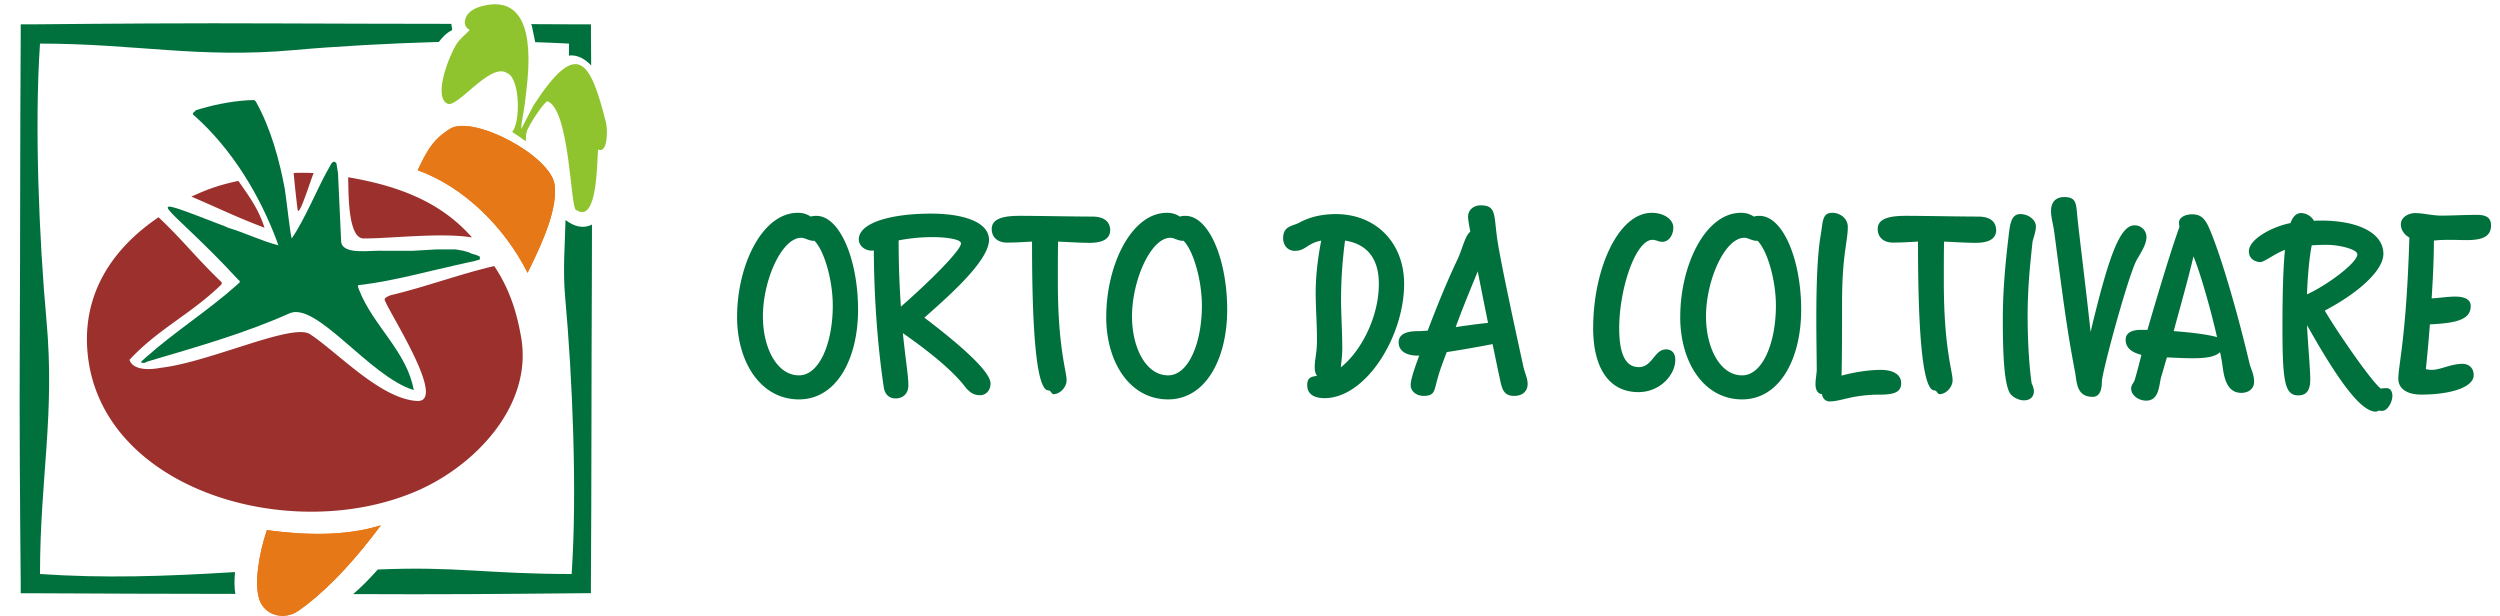 <svg xmlns="http://www.w3.org/2000/svg" width="203" height="50" fill="none" viewBox="0 0 203 50">
  <path fill="#00713C" d="M59.853 25.728c0-4.224 2.054-8.447 4.923-8.447.427 0 .732.101 1.057.305.143-.04.284-.06.447-.06 1.952 0 3.395 3.634 3.395 7.615 0 3.98-1.729 7.29-4.8 7.29-3.07 0-5.023-2.966-5.023-6.701l.001-.002Zm5.024 4.751c1.668 0 2.745-2.64 2.745-5.666 0-2.031-.672-4.427-1.485-5.26-.468.021-.733-.244-1.079-.244-1.586 0-3.11 3.452-3.11 6.377 0 2.6 1.158 4.793 2.927 4.793h.002Zm13.481.918c-.997-1.3-2.888-2.843-5.045-4.345.224 2.213.447 3.451.447 4.244 0 .65-.428 1.056-1.037 1.056-.488 0-.855-.284-.956-.873-.528-3.533-.794-7.412-.813-11.149-.061.021-.122.021-.183.021-.529 0-1.037-.385-1.037-.913 0-1.32 2.522-2.092 5.877-2.092 2.582 0 4.697.67 4.697 2.132 0 1.788-3.64 4.873-5.247 6.316 2.806 2.133 5.37 4.345 5.37 5.34 0 .549-.346.955-.854.955-.467 0-.813-.183-1.22-.69v-.002ZM73.153 24.9c2.44-2.133 4.88-4.59 4.88-5.139 0-.345-1.261-.507-2.277-.507a14.56 14.56 0 0 0-2.787.265c0 2.152.082 3.919.184 5.382v-.002Zm11.97 6.799c-1.22 0-1.322-7.757-1.322-12.083-.672.04-1.363.082-2.033.082-.773 0-1.24-.446-1.24-1.096 0-.75.711-1.077 2.257-1.077 1.546 0 4.474.061 5.898.061.895 0 1.424.345 1.464 1.056.02.732-.569 1.077-1.668 1.077-.712 0-1.647-.061-2.562-.101-.02.793-.02 1.746-.02 3.29 0 5.34.711 7.228.711 7.96 0 .589-.55 1.137-1.057 1.137-.183 0-.204-.304-.428-.304v-.002Zm4.705-5.971c0-4.224 2.053-8.447 4.92-8.447.428 0 .733.101 1.058.305.143-.04.284-.06.446-.06 1.953 0 3.396 3.634 3.396 7.615 0 3.98-1.73 7.29-4.8 7.29-3.071 0-5.024-2.966-5.024-6.701l.004-.002Zm5.021 4.751c1.668 0 2.745-2.64 2.745-5.666 0-2.031-.672-4.427-1.485-5.26-.467.021-.733-.244-1.078-.244-1.586 0-3.111 3.452-3.111 6.377 0 2.6 1.158 4.793 2.928 4.793h.001Zm11.297.794c0-.61.324-.69.792-.751-.122-.183-.183-.406-.183-.69 0-.711.183-1.117.183-2.213 0-1.218-.082-2.356-.101-3.412-.041-1.745.202-3.41.446-4.67-1.158.223-1.261.832-2.135.832-.59 0-.957-.446-.957-1.035 0-1.015.814-.974 1.323-1.26.813-.445 1.809-.69 2.949-.69 3.254 0 5.552 2.316 5.552 5.667 0 4.284-3.111 9.279-6.466 9.279-.896 0-1.403-.366-1.403-1.056v-.002Zm5.817-8.226c0-2.031-.935-3.228-2.745-3.512a36.606 36.606 0 0 0-.326 4.75c0 1.097.101 2.722.101 3.98 0 .55-.061 1.035-.122 1.565 1.626-1.279 3.092-4.061 3.092-6.783Zm9.742 7.332-.508-2.438a96.925 96.925 0 0 1-3.722.65c-.284.75-.549 1.422-.752 2.173-.284.995-.204 1.381-1.139 1.381-.529 0-1.037-.345-1.037-.873 0-.527.407-1.604.691-2.395h-.122c-.874 0-1.546-.345-1.546-1.077s.752-.913 1.607-.913c.203 0 .447-.02.752-.04.691-1.828 1.525-3.9 2.421-5.788.265-.549.427-1.199.711-1.807a1.57 1.57 0 0 1 .327-.446c-.082-.406-.183-.995-.183-1.198 0-.55.446-.934 1.017-.934 1.281 0 1.078.75 1.342 2.66.244 1.727 1.362 6.905 2.135 10.438.102.467.346.955.346 1.401 0 .528-.346.974-1.098.974-.996 0-1.017-.793-1.24-1.767l-.002-.001Zm-.876-4.163c-.284-1.4-.59-2.923-.834-4.183-.672 1.645-1.281 3.107-1.79 4.528a64.758 64.758 0 0 1 2.624-.345Zm8.538.406c0-4.773 2.034-9.34 4.758-9.34.956 0 1.748.506 1.748 1.198 0 .61-.366 1.157-.895 1.157-.305 0-.488-.162-.794-.162-1.383 0-2.704 4-2.704 7.167 0 2.011.467 3.168 1.586 3.168 1.118 0 1.261-1.44 2.216-1.44.488 0 .752.323.752.851 0 1.239-1.262 2.62-2.989 2.62-2.359 0-3.682-1.91-3.682-5.218l.004-.001Zm7.07-.894c0-4.224 2.054-8.447 4.921-8.447.427 0 .732.101 1.057.305.143-.04.284-.06.447-.06 1.952 0 3.395 3.634 3.395 7.615 0 3.98-1.729 7.29-4.8 7.29-3.071 0-5.023-2.966-5.023-6.701l.003-.002Zm5.022 4.751c1.668 0 2.745-2.64 2.745-5.666 0-2.031-.672-4.427-1.485-5.26-.468.021-.733-.244-1.079-.244-1.586 0-3.111 3.452-3.111 6.377 0 2.6 1.159 4.793 2.928 4.793h.002Zm6.488 1.525c-.367-.021-.529-.385-.529-.793 0-.446.101-.852.101-1.218 0-1.95-.183-7.858.306-10.802.204-1.138.101-1.91.956-1.91.671 0 1.261.488 1.261 1.138 0 1.218-.467 2.234-.467 6.173 0 1.767 0 4.528-.041 5.91.875-.244 2.096-.467 3.194-.467 1.036 0 1.647.406 1.647 1.076 0 .711-.529.934-1.729.934-2.258 0-3.132.55-4.089.55-.305 0-.568-.224-.61-.59v-.002Zm9.118-.305c-1.22 0-1.323-7.757-1.323-12.083-.672.04-1.363.082-2.033.082-.773 0-1.24-.446-1.24-1.096 0-.75.712-1.077 2.258-1.077s4.473.061 5.897.061c.895 0 1.424.345 1.464 1.056.021.732-.569 1.077-1.668 1.077-.712 0-1.647-.061-2.561-.101-.021.793-.021 1.746-.021 3.29 0 5.34.712 7.228.712 7.96 0 .589-.55 1.137-1.058 1.137-.183 0-.204-.304-.427-.304v-.002Zm6.114.183c-.468-.873-.55-3.371-.55-5.97 0-2.255.202-4.447.427-6.377.143-1.138.163-2.152.997-2.152.651 0 1.261.467 1.261.995s-.265 1.055-.284 1.36c-.143 1.38-.386 3.452-.386 5.93 0 2.03.122 4.02.325 5.461 0-.02.183.366.183.63 0 .466-.305.75-.813.75-.449 0-.996-.305-1.159-.629l-.001.002Zm5.316-1.665c-.69-3.615-.935-5.706-1.708-11.494-.061-.446-.244-1.076-.244-1.583 0-.69.345-1.138 1.078-1.138.997 0 .956.549 1.058 1.584.143 1.44.63 5.239 1.078 9.361 1.464-6.133 2.38-8.65 3.56-8.65a.95.95 0 0 1 .975.973c0 .569-.468 1.28-.773 1.807-.651 1.096-2.848 9.158-2.848 9.93 0 .771-.244 1.217-.752 1.217-1.342 0-1.28-1.26-1.424-2.01v.003Zm11.995-.345a13.1 13.1 0 0 0-.223-1.279c-.611.61-2.155.528-4.312.427-.183.589-.326 1.138-.467 1.584-.184.65-.143 1.928-1.22 1.928-.611 0-1.22-.427-1.22-.994 0-.285.224-.447.306-.732.183-.63.366-1.34.528-1.99-.794-.204-1.28-.568-1.28-1.239 0-.568.549-.793 1.219-.793h.55c.773-2.66 1.912-6.477 2.603-8.366-.021-.101-.04-.183-.04-.345 0-.406.489-.67 1.057-.67.691 0 1.058.304 1.443 1.238 1.058 2.499 2.442 7.513 3.213 10.823.143.568.385.913.385 1.544 0 .568-.467.894-1.036.894-.895 0-1.342-.711-1.504-2.032l-.002.002Zm-.467-2.497c-.55-2.416-1.384-5.279-1.913-6.56-.406 1.746-.996 3.818-1.607 6.072 1.363.101 2.745.265 3.518.488h.002Zm7.305-.978c.082 1.624.265 3.616.265 4.388 0 .771-.204 1.32-.977 1.32-1.119 0-1.281-1.178-1.281-5.685 0-2.6.061-4.65.204-6.133-.874.326-1.687 1.016-2.035.995-.507-.04-.895-.345-.895-.873 0-1.015 1.974-2.031 3.377-2.294.202-.55.488-.812.855-.812.446 0 .853.265 1.057.629.202-.021.407-.021.569-.021 3.071 0 5.064 1.035 5.064 2.7 0 1.382-2.094 3.208-4.759 4.61.956 1.645 3.804 5.788 4.556 6.335.101-.02.285-.04.468-.04.284 0 .467.265.467.61 0 .549-.406 1.239-.834 1.239-.101 0-.183-.021-.265-.021-.082 0-.122.082-.244.082-1.22 0-3.031-2.478-5.592-7.027v-.002Zm4.088-5.746c0-.406-1.443-.771-2.502-.771-.489 0-.875.02-1.201.04-.183.913-.326 2.334-.385 3.979 1.545-.69 4.088-2.539 4.088-3.25v.002Zm3.33 10.093c0-1.137.651-3.35.895-11.452-.428-.244-.691-.629-.691-1.076 0-.568.59-.913 1.179-.913.651 0 1.342.204 2.115.204.834 0 1.932-.061 2.867-.061.794 0 1.159.243 1.159.852 0 .873-.63 1.198-1.974 1.198-.427 0-.874-.02-1.323-.02-.61 0-1.017.02-1.341.06 0 1.138-.061 2.884-.184 4.69.59-.02 1.241-.142 1.932-.142.752 0 1.241.244 1.241.75 0 1.035-.936 1.401-3.316 1.503-.101 1.36-.223 2.66-.326 3.634.143.04.305.06.489.06.691 0 1.546-.487 2.481-.487.55 0 .914.366.914.913 0 1.016-1.952 1.584-4.25 1.584-1.18 0-1.871-.488-1.871-1.3l.004.003Z"/>
  <g clip-path="url(#a)">
    <path fill="#00713C" d="M47.2 1.978h.785v.78l.018 2.56c-.41-.456-1.107-.92-1.806-.8.006-.386.008-.578.008-.978-.694-.047-2.003-.086-2.746-.116l-.29-1.407-.085-.057c1.104.005 3.011.01 4.118.018ZM35.634 3.405c-4.017.114-8.445.362-11.744.66-7.726.698-12.884-.525-20.642-.525-.46 6.693-.066 15.957.526 22.476.7 7.708-.526 12.854-.526 20.593 5.175.354 10.04.201 15.835-.158-.062.66-.06 1.27.026 1.774-6.116-.014-10.437-.014-16.644-.054h-.783v-.781c-.06-6.509-.11-13.025-.076-19.855.04-8.173.023-16.436.076-24.776v-.781h.782c6.524-.06 13.056-.11 19.902-.077 4.295.021 9.95.028 14.292.036-.03.176.082.329.052.506-.54.277-.818.638-1.077.962ZM47.2 48.171c-7.084.065-11.436.105-18.52.07.711-.63 1.165-1.072 1.999-1.997 6.412-.274 8.846.365 15.738.365.46-6.694.065-15.957-.526-22.476-.201-2.215-.012-4.352.03-6.267.65.502 1.402.745 2.148.365 0 1.448-.002 2.909-.01 4.383-.04 8.173-.023 16.436-.077 24.776v.78H47.2Z"/>
    <path fill="#9B302D" fill-rule="evenodd" d="M42.317 27.393c.957 5.51-3.694 10.383-8.4 12.442-10.324 4.517-25.96-.098-26.823-11.382-.363-4.737 2.121-8.337 5.78-10.812 1.965 1.847 3.112 3.362 5.135 5.29 0 .16-.028.168-.149.283-2.5 2.38-5.05 3.529-7.345 6.004.213.684 1.192.902 2.538.648 4.024-.47 10.683-3.659 12.114-2.732 2.17 1.404 5.72 5.26 8.694 5.424 2.491.136-2.232-7.129-2.603-8.156-.111-.168.141-.299.446-.425 2.917-.695 5.507-1.687 8.43-2.375 1.124 1.697 1.776 3.444 2.183 5.791ZM15.541 15.965c1.39-.637 2.258-.941 3.814-1.275.934 1.34 1.617 2.252 2.124 3.8-2.2-.822-3.714-1.578-5.938-2.525Zm8.304-1.918a14.93 14.93 0 0 1 1.625.009c-.253.56-1.203 3.71-1.307 2.952a92.503 92.503 0 0 1-.318-2.96Zm4.424.345c3.933.673 7.452 1.92 10.057 4.889-2.503-.417-6.62.092-8.81.08-1.352-.007-1.198-4.184-1.247-4.97Z" clip-rule="evenodd"/>
    <path fill="#00713C" fill-rule="evenodd" d="m16.323 8.824-.393.117-.13.117-.132.116v.117l.131.116c3.083 2.747 5.305 6.484 6.675 10.144l.128.366c-1.384-.352-2.683-1.008-4.054-1.415l-.262-.117c-7.752-2.98-4.749-1.974 1.047 4.314l.13.117v.117l-.13.116-.131.117c-2.321 2.068-5.02 3.772-7.329 5.83l-.13.116-.132.117-.13.116v.117h.261l.262-.117c3.883-1.153 7.772-2.241 11.44-3.875 2.193-1.119 6.514 5.089 10.154 6.207-.559-3.147-3.312-5.223-4.45-8.162-.16-.429-.137-.344.353-.408 2.528-.33 5.035-1.025 7.5-1.574l.524-.116.523-.117.523-.116.393-.117v-.233l-.262-.117-.392-.116-.262-.117-.393-.117-.654-.116h-1.57l-1.964.116h-2.355c-.88-.087-3.357.417-3.413-.792l-.252-5.504-.13-.816-.132-.116h-.13l-.131.116-.131.233-.131.234-.131.233c-.692 1.232-1.867 4.022-2.83 5.38-.09.127-.436-3.125-.573-3.981-.436-2.333-1.137-4.941-2.355-7.112l-.131-.117c-1.315 0-3.06.325-4.32.7Z" clip-rule="evenodd"/>
    <path fill="#E77817" fill-rule="evenodd" d="M36.524 10.47c-1.164.744-1.707 1.4-2.609 3.354 3.709 1.321 7.07 4.619 8.922 8.327 1.48-2.945 2.415-5.36 2.202-7.128-.285-2.369-6.66-5.743-8.515-4.554ZM21.67 43.047c-.667 1.978-1.033 4.36-.61 5.636.422 1.278 1.995 1.723 3.168.915 1.677-1.155 4.007-3.318 6.696-6.944-2.987.928-6.282.786-9.254.393Z" clip-rule="evenodd"/>
    <path fill="#E77817" fill-rule="evenodd" d="M36.524 10.47c-1.164.744-1.707 1.4-2.609 3.354 3.709 1.321 7.07 4.619 8.922 8.327 1.48-2.945 2.415-5.36 2.202-7.128-.285-2.369-6.66-5.743-8.515-4.554ZM21.67 43.047c-.667 1.978-1.033 4.36-.61 5.636.422 1.278 1.995 1.723 3.168.915 1.677-1.155 4.007-3.318 6.696-6.944-2.987.928-6.282.786-9.254.393Z" clip-rule="evenodd"/>
    <path fill="#90C42E" fill-rule="evenodd" d="M49.208 9.962c.151.602.132 2.56-.648 2.175-.09 1.309-.08 5.818-1.654 4.982l-.145-.077c-.432-.23-.505-7.868-2.204-8.77l-.087-.047c-.18-.095-1.581 1.944-1.712 2.518-.209.92.374.954-1.17-.03.688-.802.638-4.226-.347-4.75l-.145-.076c-1.378-.732-3.992 2.944-4.773 2.53-1.213-.645.267-4.091.705-4.775.369-.576.744-.79 1.112-1.214-.243-.129-.465-.389-.383-.75l.02-.088c.168-.737.999-1.001 1.411-1.105 2.65-.669 4.084 1.076 3.649 5.96-.062.689-.14 1.245-.22 1.968-.05.466-.331 1.75-.284 2.054l.987-1.909c3.546-5.451 4.6-3.729 5.888 1.404Z" clip-rule="evenodd"/>
  </g>
  <defs>
    <clipPath id="a">
      <path fill="#fff" d="M0 0h49.994v50H0z"/>
    </clipPath>
  </defs>
</svg>
